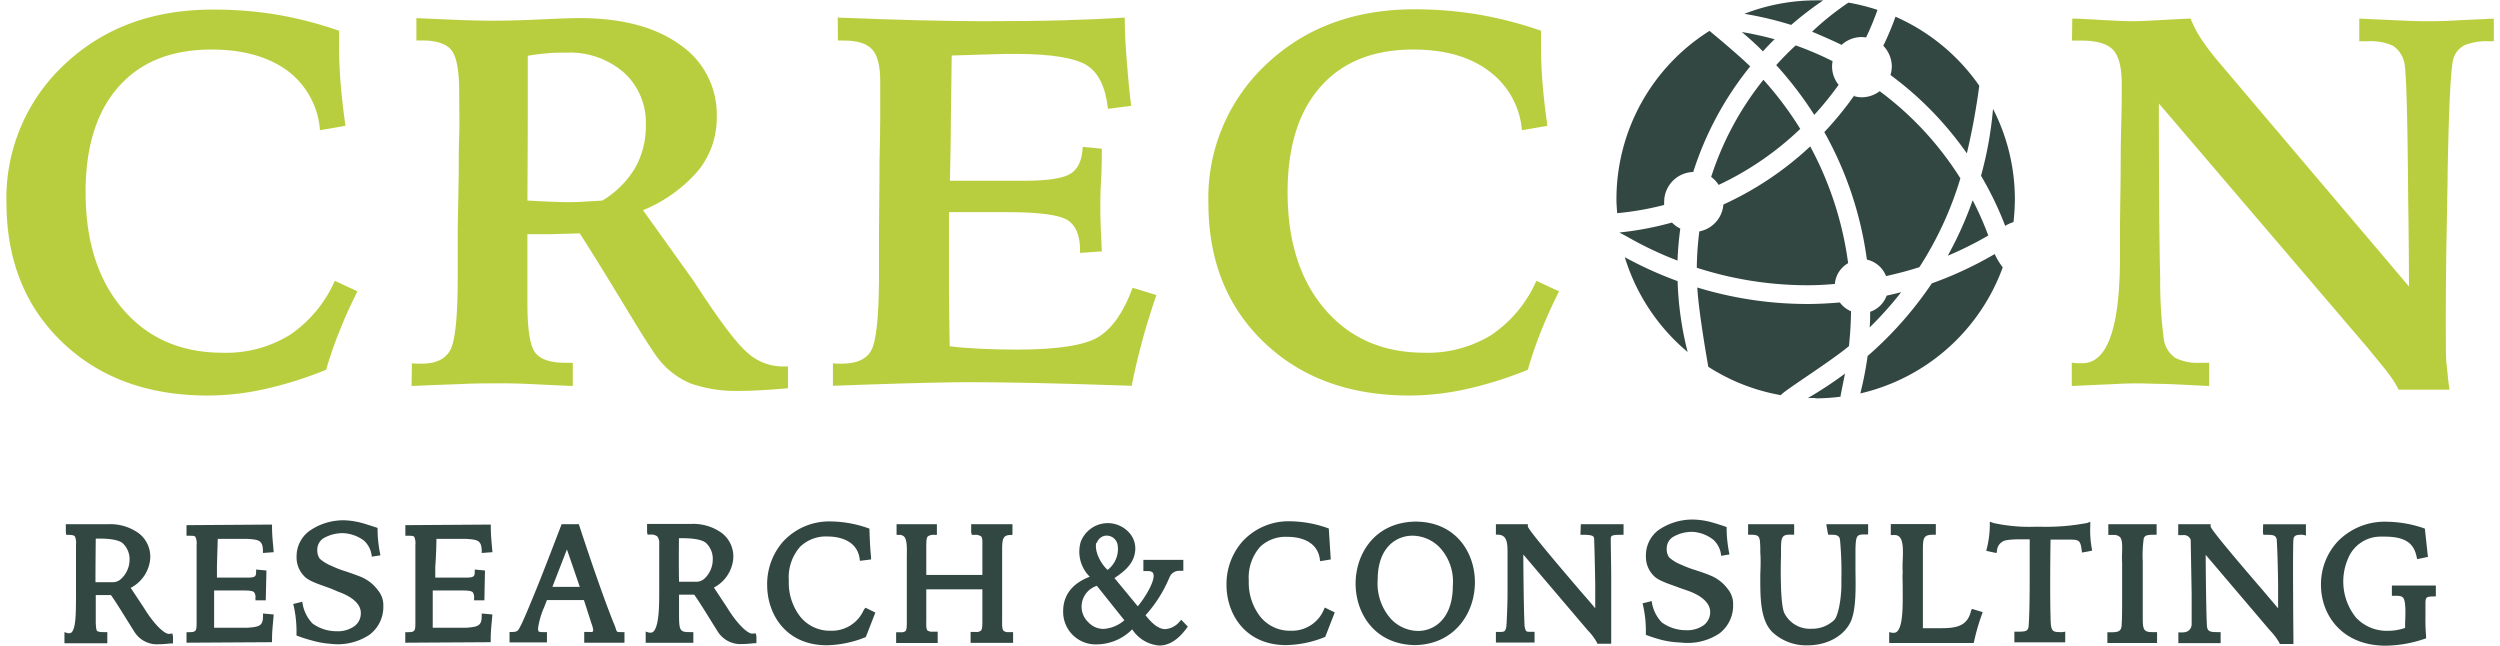 <svg xmlns="http://www.w3.org/2000/svg" viewBox="0 0 342.31 88.89" width="240" height="62"><defs><style>.cls-1{fill:#334742;}.cls-2{fill:#b9ce3e;}</style></defs><g id="レイヤー_2" data-name="レイヤー 2"><g id="カラーパターン"><g id="カラー"><path class="cls-1" d="M83.81,86.35c-.07-.19-.16-.42-.27-.67-1.62-4.06-3.63-10.07-4.68-13.28l-.08-.25H76.4l-.08.23c-1.15,3-2.25,5.88-3.28,8.43s-1.76,4.26-2.15,5.09l-.09.17c-.39.77-.45.89-1.22.92h-.34v1.43h5.15V87h-.54c-.18,0-.51,0-.59-.09s-.09-.14-.09-.48A11.12,11.12,0,0,1,74,83.59c.12-.31.25-.64.39-1l1.68,0,2.29,0,1.12,0,1,3.11c.11.31.36,1,.25,1.17s-.11.11-.56.11H79.9l-.38,0v1.48h5.54V87l-.49,0C84,87,84,87,83.81,86.35Zm-6.76-5.58-1.91,0,2-5.15,1.77,5.15Z"/><path class="cls-1" d="M102.65,87.21c-.73,0-2.22-1.54-3.46-3.59l-1.82-2.75A5,5,0,0,0,100,77.18a4.07,4.07,0,0,0-1.52-3.8,6.69,6.69,0,0,0-4.2-1.27H88.17v1.12l.06.35h.35a1.43,1.43,0,0,1,1,.25,1.54,1.54,0,0,1,.26,1.06c0,1.37,0,2.48,0,3.82,0,0,0,2.9,0,3,0,1.42,0,4.39-.77,5.19a.5.5,0,0,1-.38.17.77.77,0,0,1-.25,0l-.46-.14v1.54h6.56V87h-.54c-1.27,0-1.41-.22-1.43-2.15v-3l2.09,0c.63.88,1.68,2.57,2.45,3.82.34.55.63,1,.81,1.29a3.68,3.68,0,0,0,3.37,1.68c.54,0,1.11-.06,1.61-.11l.32,0v-.94l-.09-.42ZM92.56,74.08h.58c1.59,0,2.75.25,3.19.7a3,3,0,0,1,.88,2.3A3.59,3.59,0,0,1,96,79.7a1.67,1.67,0,0,1-1,.37l-1.18,0c-.43,0-.87,0-1.25,0C92.52,77.81,92.55,75,92.56,74.08Z"/><path class="cls-1" d="M118,83.94a4.79,4.79,0,0,1-4.6,2.87,5.21,5.21,0,0,1-4.11-1.89,7.61,7.61,0,0,1-1.61-5,6.38,6.38,0,0,1,1.55-4.66A5.1,5.1,0,0,1,113,73.84c1.19,0,4,.3,4.42,3l.05.35L119,77l0-.34c-.15-1.23-.22-3.63-.22-3.65v-.25l-.23-.08a15.86,15.86,0,0,0-5-.91,8.63,8.63,0,0,0-6.64,2.75,8.86,8.86,0,0,0-2.21,6c0,4,2.56,8.29,8.2,8.29a14.89,14.89,0,0,0,5.24-1.07l.14-.06,1.31-3.37-1.36-.67Z"/><path class="cls-1" d="M137.91,87a.91.91,0,0,1-.67-.18c-.21-.21-.21-.77-.2-1.47,0-.27,0-.57,0-.88s0-2.46,0-2.77v-.8c0-1.16,0-2.69,0-3.59,0-.42,0-.85,0-1.26,0-1.71,0-2.36,1.09-2.42l.33,0V72.15h-5.68v1.12l.09.35h.35a1.38,1.38,0,0,1,.93.21c.19.19.18.67.17,1.34,0,.37,0,.8,0,1.27v2.69c-1.39,0-2.87,0-4.34,0-1.16,0-2.31,0-3.38,0V76.27c0-.29,0-.55,0-.79,0-.82,0-1.41.2-1.64a1.29,1.29,0,0,1,.91-.22h.35V72.15h-5.55v1.47h.35a.92.92,0,0,1,.68.23c.42.43.4,1.52.38,2.67,0,.29,0,.58,0,.88l0,4.29c0,.32,0,2.76,0,2.76q0,.52,0,1c0,.67,0,1.2-.18,1.41a.94.94,0,0,1-.66.16h-.26l-.37,0v1.48h5.72V86.94l-.37,0-.32,0a1.07,1.07,0,0,1-.72-.17c-.18-.19-.17-.72-.16-1.37,0-.36,0-.76,0-1.2V81.11h7.72v3.36c0,.3,0,.57,0,.82,0,.76,0,1.3-.2,1.51a1,1,0,0,1-.71.18l-.33,0-.38,0v1.5h5.85V87l-.38,0Z"/><path class="cls-1" d="M161.43,85.59a2.82,2.82,0,0,1-1.93,1c-.84,0-1.69-.59-2.72-1.91a18.19,18.19,0,0,0,3.2-5l.06-.12a1.44,1.44,0,0,1,1.41-1l.53,0V77.06h-5.5V78.6l.38,0h.21c.62,0,.73.24.76.32.38.86-1.07,3.27-2.12,4.53l-3.21-3.89c1.5-1,2.8-2.1,2.87-4a3.26,3.26,0,0,0-.94-2.35A4,4,0,0,0,151.58,72h0a4,4,0,0,0-3.73,2.6,4.84,4.84,0,0,0,1.25,4.78c-2.38.9-3.64,2.51-3.66,4.69a4.47,4.47,0,0,0,4.65,4.62,6.93,6.93,0,0,0,4.85-2.07,4.92,4.92,0,0,0,3.72,2.23c1.34,0,2.6-.79,3.76-2.37l.17-.24-.9-.94Zm-13.35-2.87a3,3,0,0,1,2-2.09l3.78,4.74A4.8,4.8,0,0,1,151,86.56a2.84,2.84,0,0,1-2.1-.92A2.94,2.94,0,0,1,148.08,82.72Zm2-8a1.42,1.42,0,0,1,1.36-1,1.54,1.54,0,0,1,1.5,1.3,3.64,3.64,0,0,1-1.38,3.42C150.55,77.54,149.72,75.8,150,74.69Z"/><path class="cls-1" d="M181.31,83.94a4.77,4.77,0,0,1-4.59,2.87,5.19,5.19,0,0,1-4.11-1.89,7.56,7.56,0,0,1-1.62-5,6.38,6.38,0,0,1,1.56-4.66,5.1,5.1,0,0,1,3.78-1.37c1.2,0,4,.3,4.43,3l.05.35,1.46-.24L182,72.74l-.22-.08a15.86,15.86,0,0,0-5-.91,8.61,8.61,0,0,0-6.64,2.75,8.87,8.87,0,0,0-2.22,6c0,4,2.57,8.29,8.21,8.29a14.84,14.84,0,0,0,5.23-1.07l.15-.06,1.31-3.37-1.37-.67Z"/><path class="cls-1" d="M193.9,71.79c-5.65.11-8.22,4.52-8.21,8.56s2.58,8.36,8.19,8.44h0c5.46-.1,8.27-4.46,8.23-8.72C202.09,76.08,199.51,71.79,193.9,71.79Zm5.17,8.82c0,4.6-2.59,6.23-4.79,6.23a5.21,5.21,0,0,1-3.71-1.64,7.31,7.31,0,0,1-1.84-5.41c0-4.48,2.59-6.06,4.79-6.06a5.27,5.27,0,0,1,3.77,1.65A6.87,6.87,0,0,1,199.07,80.61Z"/><path class="cls-1" d="M216.63,73.61h.48c1.19,0,1.41.19,1.41.56,0,0,.09,2.34.15,6.17,0,1.31,0,2.43,0,3.38-.47-.57-1.16-1.37-2-2.33-2.47-2.89-7.07-8.27-7.27-8.91l0-.33H205v1.44l.33,0c1.24.08,1.29,1.15,1.27,2.89V77s0,3.4,0,4.73-.11,4.38-.19,4.68c-.17.54-.23.57-1.09.57H205v1.46h5.32V87.31l0-.35h-.54c-.6,0-.66,0-.81-.64-.07-.34-.16-3.93-.2-10l8.85,10.41a8.45,8.45,0,0,1,1.26,1.65l.09.22h1.9V87.34c0-1.77,0-3.89,0-5.53,0-.5,0-1.35,0-2.32,0-1.79-.06-4-.06-5.36,0-.44.23-.52,1.42-.52h.34l0-1.46h-5.88Z"/><path class="cls-1" d="M236.76,72.54v.25a14.24,14.24,0,0,0,.1,1.71,17.41,17.41,0,0,0,.29,1.81L236,76.5a3.32,3.32,0,0,0-1.11-2.24A5.09,5.09,0,0,0,232,73.2a5.17,5.17,0,0,0-2.65.72,1.87,1.87,0,0,0-.84,1.62,1.93,1.93,0,0,0,.34,1.18,5.35,5.35,0,0,0,1.65,1,15,15,0,0,0,2,.76c.91.3,1.6.54,2,.72a5.53,5.53,0,0,1,2.4,1.85,3.22,3.22,0,0,1,.75,2.15,4.81,4.81,0,0,1-1.91,4,7.9,7.9,0,0,1-5.35,1.23,11.86,11.86,0,0,1-2.67-.38,21,21,0,0,1-2.08-.67c0-.08,0-.2,0-.34s0-.24,0-.31a15.8,15.8,0,0,0-.11-1.8,17.16,17.16,0,0,0-.34-1.89l1.25-.31a5.18,5.18,0,0,0,1.4,2.94,5.68,5.68,0,0,0,3.32,1.07,3.91,3.91,0,0,0,2.44-.69,2.22,2.22,0,0,0,.89-1.84c0-1.1-1-2.17-3.08-2.91l-1.07-.37c-1.45-.55-3.06-1-3.69-1.76a3.62,3.62,0,0,1-1-2.55A4.36,4.36,0,0,1,227.32,73a8.21,8.21,0,0,1,4.88-1.49,10.36,10.36,0,0,1,2.44.36C235.3,72.05,236,72.28,236.76,72.54Z"/><path class="cls-1" d="M250.66,73.25l.08.35h.35c.82,0,1.1.09,1.26.59a47.42,47.42,0,0,1,.2,5.53v1.1c-.08,2.28-.56,4.13-1,4.53a4.42,4.42,0,0,1-3.12,1.19,3.93,3.93,0,0,1-3.75-2.2c-.54-1.25-.5-6.08-.44-7.83,0-.28,0-.54,0-.79,0-1.69.1-2.13,1.18-2.13h.25l.38,0V72.15h-6.34v1.1l0,.35h.35c1.27,0,1.28.25,1.33,1.86l0,.57c.07.89.05,1.91,0,3,0,2.94-.09,6.27,1.69,8a6.81,6.81,0,0,0,4.82,1.79c2.76,0,5.11-1.33,6-3.4.67-1.66.63-4.42.59-6.86,0-1.14,0-2.23,0-3,.06-1.78.14-2,1.23-2h.51V72.15h-5.76Z"/><path class="cls-1" d="M270.39,84.09c-.47,2-1.88,2.37-4,2.37-.46,0-.94,0-1.42,0s-.79,0-1.2,0l0-7.65V76.59c0-.3,0-.59,0-.86,0-1.72.1-2.13,1.41-2.13h.37V72.13h-6.2v1.51l.37,0h.14a.91.91,0,0,1,.7.27c.55.57.48,2.07.43,3.27a14.05,14.05,0,0,0,0,1.58c-.05.51,0,1.3,0,2.2,0,2,.1,5.07-.74,5.93a.67.67,0,0,1-.49.21l-.21,0-.42-.1v1.5h11.64l.06-.28a28.12,28.12,0,0,1,1.05-3.62l.12-.35-1.49-.45Z"/><path class="cls-1" d="M286.81,72.34l0-.52-.49.17a30.14,30.14,0,0,1-6.24.51h-.9a23.14,23.14,0,0,1-5.72-.52l-.48-.18v.51a13.52,13.52,0,0,1-.41,3.17l-.08.34,1.41.3.07-.35a1.52,1.52,0,0,1,.73-1.2c.16-.16.74-.34,2.52-.34h1.25c0,1.17,0,2.48,0,3.8,0,3.14,0,6.38-.16,8.29-.12.54-.42.62-1.42.62h-.53v1.47h7V86.94L283,87h-.37c-1.13,0-1.26-.21-1.29-2.08-.07-2.17-.06-7,0-10.65H283l.85,0c1.38,0,1.59.06,1.77,1.41l.05.37,1.39-.26-.05-.34A13.64,13.64,0,0,1,286.81,72.34Z"/><path class="cls-1" d="M295.29,87c-1.2,0-1.26-.46-1.26-2.06,0-.23,0-.47,0-.71V78.79c0-.43,0-.94,0-1.49a16.88,16.88,0,0,1,.14-3.21c.17-.44.53-.48,1.42-.49h.35V72.15h-6.65v1.48l.38,0,.31,0a1.2,1.2,0,0,1,.9.28c.35.35.33,1.15.31,2.07a14.73,14.73,0,0,0,0,1.48v4.68c0,1.11,0,3.17-.06,3.74,0,.88-.31,1.14-1.32,1.14l-.65,0v1.48H296v-1.5l-.38,0Z"/><path class="cls-1" d="M310.57,73.26l.06.35h.52c.87,0,1.2.09,1.32.63,0,.15.11,1.16.19,6.1,0,1.32,0,2.45,0,3.39l-2-2.36c-2.48-2.88-7.09-8.25-7.29-8.89l0-.33h-4.46v1.5l.39,0,.28,0a1,1,0,0,1,1.05.64l.13,7.45,0,4.15a1.12,1.12,0,0,1-.56,1,1.59,1.59,0,0,1-.72.15h-.17l-.38,0v1.48h5.82V87h-.56c-.9,0-1.18-.13-1.3-.64-.07-.34-.16-3.93-.2-10l8.85,10.41a8.45,8.45,0,0,1,1.26,1.65l.1.22h1.87v-.36c0-.13-.12-13,0-14,0-.45.32-.67.84-.67a2.58,2.58,0,0,1,.46,0l.42.09,0-1.54h-5.89Z"/><path class="cls-1" d="M328.32,80.59V82h.54c.71,0,.89.13,1,.27.41.44.33,2.34.28,3.48,0,.24,0,.46,0,.67a7,7,0,0,1-2.32.4A5.78,5.78,0,0,1,323.38,85a7.91,7.91,0,0,1-1.11-8.08,4.82,4.82,0,0,1,4.6-3.06h.46c2.71,0,4,.83,4.39,2.76l.08.34,1.48-.31-.42-3.89-.21-.08a16.15,16.15,0,0,0-5-.87,9,9,0,0,0-6.79,2.72,8.65,8.65,0,0,0-2.3,6c0,4,2.79,8.34,8.92,8.34a17.21,17.21,0,0,0,5.27-.92l.28-.09,0-.28a26.08,26.08,0,0,1-.09-2.72v-.55c0-.35,0-.65,0-.92,0-1.21,0-1.26,1.1-1.3l.33,0V80.59Z"/><path class="cls-1" d="M22.38,87.25c-.74,0-2.22-1.54-3.46-3.59L17.1,80.91a5,5,0,0,0,2.65-3.69,4.06,4.06,0,0,0-1.51-3.8A6.7,6.7,0,0,0,14,72.15H8.17v1.12l.06.35h.35c.6,0,.76.12.84.22a2.21,2.21,0,0,1,.15,1.09c0,1.38,0,2.48,0,3.82,0,0,0,2.9,0,3v.71C9.55,84,9.59,86.33,9,87a.43.43,0,0,1-.33.15.75.75,0,0,1-.24,0l-.45-.15v1.54h5.9V87h-.54c-.48,0-.77-.06-.88-.18s-.17-.67-.17-1.37V81.9l2.09,0c.63.88,1.68,2.58,2.46,3.84.34.54.62,1,.8,1.27A3.66,3.66,0,0,0,21,88.67c.54,0,1.11-.06,1.61-.11l.31,0v-.94l-.08-.43ZM12.29,74.13h.58c1.59,0,2.75.25,3.18.69a3,3,0,0,1,.89,2.3,3.6,3.6,0,0,1-1.26,2.64,1.62,1.62,0,0,1-1,.37l-1.18,0c-.42,0-.87,0-1.25,0C12.25,77.86,12.28,75.07,12.29,74.13Z"/><path class="cls-1" d="M29.08,74.17l4.05,0c1.51.1,2.13.15,2.17,1.57v.37L36.78,76l-.07-.86c-.09-.91-.15-1.63-.16-2.59v-.35l-11.77.08v1.46h.35c.49,0,.77,0,.88.16A2.14,2.14,0,0,1,26.17,75V85.55c0,.7,0,1.11-.2,1.28s-.38.17-.84.18h-.35v1.45l11.77-.07v-.34c0-1,.08-1.72.16-2.64l.07-.84-1.47-.13v.37c0,1.37-.58,1.47-2.15,1.59l-4.58,0,0-5.48v.35h3.62c.94,0,1.62,0,1.87.23a1.06,1.06,0,0,1,.2.78v.35l1.42,0,.09-4.11-1.42-.13v.38c0,.38-.11.49-.15.53-.23.22-.83.21-1.6.2H32l-1.4,0-1.63,0,0-1.51C29,76.59,29.06,75.06,29.08,74.17Zm-.52,12.55h0v0Z"/><path class="cls-1" d="M59.18,74.17l4.06,0c1.51.1,2.13.15,2.17,1.57v.37L66.89,76l-.08-.86c-.08-.91-.14-1.63-.15-2.59v-.35l-11.76.08v1.46h.35c.49,0,.76,0,.88.16A2.14,2.14,0,0,1,56.28,75V85.55c0,.7,0,1.11-.2,1.28s-.38.17-.84.18h-.35v1.45l11.76-.07v-.34c0-1,.07-1.72.16-2.64l.07-.84-1.47-.13v.37c0,1.37-.59,1.47-2.15,1.59l-4.59,0,0-5.48v.35h3.62c.94,0,1.62,0,1.87.23a1.11,1.11,0,0,1,.2.78v.35l1.42,0,.08-4.11-1.41-.13v.38c0,.38-.11.49-.15.53-.23.22-.84.21-1.6.2h-.66l-1.39,0-1.63,0,0-1.51C59.13,76.59,59.17,75.06,59.18,74.17Zm-.51,12.55h0v0Z"/><path class="cls-1" d="M51.08,72.66v.25a14.24,14.24,0,0,0,.1,1.71,17.41,17.41,0,0,0,.29,1.81l-1.19.19a3.32,3.32,0,0,0-1.11-2.24,5.16,5.16,0,0,0-2.9-1,5.3,5.3,0,0,0-2.65.71,1.87,1.87,0,0,0-.84,1.62,2,2,0,0,0,.34,1.19,5.77,5.77,0,0,0,1.65,1,14,14,0,0,0,1.95.75q1.38.47,2,.72a5.55,5.55,0,0,1,2.4,1.86,3.19,3.19,0,0,1,.75,2.14,4.8,4.8,0,0,1-1.91,4,7.9,7.9,0,0,1-5.35,1.24A11.83,11.83,0,0,1,42,88.14a18.67,18.67,0,0,1-2.08-.67c0-.08,0-.19,0-.33s0-.25,0-.32a15.94,15.94,0,0,0-.11-1.8,15.09,15.09,0,0,0-.34-1.89l1.25-.31a5.19,5.19,0,0,0,1.41,3,5.62,5.62,0,0,0,3.31,1.06,3.91,3.91,0,0,0,2.44-.69,2.18,2.18,0,0,0,.89-1.84c0-1.1-1-2.16-3.08-2.9L44.63,81c-1.46-.54-3.07-1-3.7-1.75a3.65,3.65,0,0,1-1-2.56,4.34,4.34,0,0,1,1.72-3.58,8.16,8.16,0,0,1,4.88-1.5A10.91,10.91,0,0,1,49,72C49.62,72.18,50.32,72.41,51.08,72.66Z"/><path class="cls-2" d="M45.78,4.23c0,.24,0,.61,0,1.12s0,.88,0,1.11q0,2.39.21,5t.67,5.86l-3.51.6a11.23,11.23,0,0,0-4.51-8.21Q34.64,6.81,28.18,6.82q-8.23,0-12.76,5.13T10.89,26.44q0,10.12,5.13,16.11t13.72,6A16.74,16.74,0,0,0,39,46.1a17.44,17.44,0,0,0,6.19-7.45l3.12,1.45c-.95,1.87-1.77,3.7-2.48,5.49A52.7,52.7,0,0,0,44,50.89a53.34,53.34,0,0,1-8.4,2.65,36.74,36.74,0,0,1-7.89.9q-12.34,0-20-7.31T0,28A25.15,25.15,0,0,1,8,8.86q8-7.54,20.38-7.54A53.63,53.63,0,0,1,37.14,2,54.25,54.25,0,0,1,45.78,4.23Z"/><path class="cls-2" d="M55.8,50l.55.05.84,0c1.94,0,3.25-.64,3.92-1.92s1-4.66,1-10.15V31.62l.14-7.95c0-1.67,0-3.34.06-5s0-3.64,0-6q0-4.47-1.08-5.78c-.72-.88-2.07-1.32-4.06-1.32h-.75V2.49c2.53.12,4.63.21,6.28.27s3.1.09,4.33.09q2.63,0,6.53-.18t5.25-.18q8.81,0,13.88,3.66a11.59,11.59,0,0,1,5.07,9.93,11.53,11.53,0,0,1-2.53,7.38,20,20,0,0,1-7.62,5.47l7,9.79q5,7.74,7.26,9.72a7.3,7.3,0,0,0,4.88,2l.4,0a2.61,2.61,0,0,1,.41,0v3c-1.44.12-2.69.21-3.76.27s-2,.09-2.8.09a19.14,19.14,0,0,1-6.78-1,11,11,0,0,1-4.4-3.3q-.93-1.11-4.54-7.08T78.91,32.12L75,32.23l-3.3,0V41.7q0,5.43,1.07,6.83c.71.94,2.1,1.4,4.18,1.4h1v3.2Q75,53,72.13,52.86t-6-.09c-.67,0-1.64,0-2.93.06s-3.77.13-7.44.3Zm15.9-22.4c1.26.07,2.32.13,3.2.16s1.6.06,2.2.06,1.51,0,2.34-.06,1.69-.09,2.59-.16a13.25,13.25,0,0,0,4.52-4.52A11.82,11.82,0,0,0,88,17.15,9.29,9.29,0,0,0,85,10a11.34,11.34,0,0,0-8-2.75c-1,0-1.94,0-2.78.11a24.87,24.87,0,0,0-2.47.32q0,3.86,0,8.09T71.7,27.61Z"/><path class="cls-2" d="M114.41,2.42c4,.16,7.74.29,11.15.37s6.39.13,9,.13q6.5,0,11-.13c3-.08,5.77-.21,8.35-.37,0,2.06.14,4.09.29,6.08s.34,4,.6,6.06l-3.19.42c-.34-3-1.31-5-2.93-6s-4.87-1.56-9.74-1.56c-.88,0-2,0-3.5.06s-3.23.08-5.34.16q-.08,4.68-.12,9c0,2.87-.08,5.61-.13,8.24h1l5.13,0,4.1,0q4.89,0,6.42-1c1-.64,1.56-1.86,1.63-3.66l2.63.25c0,1.19,0,2.67-.11,4.46s-.1,3-.1,3.63,0,1.46.05,2.45.09,2.19.16,3.59l-3,.21v-.43c0-2-.59-3.4-1.76-4.11s-3.93-1.07-8.28-1.07h-8v4.08q0,3.16,0,6.48c0,2.21.06,4.84.1,7.89,1.07.15,2.4.26,4,.34s3.34.13,5.23.13q8.47,0,11.3-1.78T155,39.61l3.27,1q-1.17,3.4-2,6.49t-1.4,6q-8.37-.29-13.34-.39t-8.84-.11q-4.36,0-13.94.32l-5,.18V50l.48.05.8,0q3,0,4-1.83t1.06-9.6V31.84l.07-7.92c0-.35,0-.88,0-1.59q.1-4.36.1-6t0-3.33c0-1.16,0-1.8,0-1.92,0-2-.37-3.49-1.12-4.29s-2-1.21-3.88-1.21h-.82Z"/><path class="cls-2" d="M211.21,4.23c0,.24,0,.61,0,1.12s0,.88,0,1.11q0,2.39.21,5c.14,1.78.37,3.73.67,5.86l-3.51.6A11.23,11.23,0,0,0,204,9.75q-3.93-2.94-10.39-2.93-8.24,0-12.76,5.13t-4.52,14.49q0,10.12,5.12,16.11t13.72,6a16.74,16.74,0,0,0,9.21-2.45,17.44,17.44,0,0,0,6.19-7.45l3.12,1.45q-1.41,2.81-2.48,5.49a52.7,52.7,0,0,0-1.81,5.3A53.23,53.23,0,0,1,201,53.54a36.9,36.9,0,0,1-7.9.9q-12.35,0-20-7.31T165.43,28a25.15,25.15,0,0,1,8-19.18q8-7.54,20.38-7.54a53.53,53.53,0,0,1,8.72.71A54.25,54.25,0,0,1,211.21,4.23Z"/><path class="cls-2" d="M284.33,2.56c.9,0,2.31.09,4.24.2s3.3.16,4.13.16,2-.06,3.85-.16,3.19-.18,4.07-.2a14.39,14.39,0,0,0,1.45,2.79,34.39,34.39,0,0,0,2.52,3.31l26.08,30.77q0-4.6-.11-12.31-.13-16.94-.53-18.49a3.76,3.76,0,0,0-1.56-2.33A7.39,7.39,0,0,0,325,5.68h-1.17V2.56l5.89.27q2,.09,3.33.09c1,0,2.3,0,3.76-.09s3.32-.15,5.54-.27V5.68h-.64a8.11,8.11,0,0,0-3.33.52A3,3,0,0,0,336.81,8q-.57,1.71-.82,16v.57l-.14,7.7q-.08,4.44-.1,8.32t0,6.52c0,1.15,0,2.28.13,3.37s.2,2.14.37,3.15h-7a14,14,0,0,0-1.24-2c-.54-.76-1.59-2-3.12-3.87L296.25,14.24q0,16.78.18,24.07a60.08,60.08,0,0,0,.53,8.61,3.9,3.9,0,0,0,1.58,2.36,7.1,7.1,0,0,0,3.53.65h1.1v3.2q-4.05-.21-6.12-.29c-1.38,0-2.53-.07-3.43-.07s-1.79,0-3.1.07-3.4.15-6.26.29v-3.2c.19,0,.38,0,.58.06l.87,0q5.07,0,5.18-13.95c0-2.06,0-3.66,0-4.79l.1-7.56c0-1.54,0-3.74.08-6.62s.07-4.71.07-5.52c0-2.29-.41-3.86-1.21-4.7s-2.25-1.26-4.33-1.26c-.14,0-.36,0-.66,0l-.65,0Z"/><path class="cls-1" d="M252.55,6.21a4.09,4.09,0,0,1,2.8-1.11,3.93,3.93,0,0,1,.6.06,39.42,39.42,0,0,0,1.57-3.8,28.17,28.17,0,0,0-4-1,38.38,38.38,0,0,0-5,4s2.74,1.16,4.06,1.82m-9.19-.77a45.1,45.1,0,0,0-4.54-1c1,.84,2,1.74,2.9,2.66.53-.59,1.08-1.15,1.64-1.71m8.78,6.31a4,4,0,0,1-.9-2.54,4.27,4.27,0,0,1,.07-.71,43.08,43.08,0,0,0-5.08-2.17c-.94.86-1.83,1.77-2.68,2.71a50.48,50.48,0,0,1,5.24,6.85,43,43,0,0,0,3.35-4.14m-17.51,12.7a4.27,4.27,0,0,1,1,1.08,42.09,42.09,0,0,0,11.23-7.71,47.32,47.32,0,0,0-5.07-6.76,42,42,0,0,0-7.2,13.39m19.72-11.26a44.87,44.87,0,0,1-4.14,5.07,49.2,49.2,0,0,1,5.86,17.55A3.72,3.72,0,0,1,258.7,38c1.56-.35,3.09-.74,4.59-1.23a47.87,47.87,0,0,0,5.64-12.22,44,44,0,0,0-11.11-12,4.09,4.09,0,0,1-2.47.84,4.23,4.23,0,0,1-1-.14M273.42,15a50.81,50.81,0,0,1-1.65,9.19,45.71,45.71,0,0,1,3.33,6.9,4.7,4.7,0,0,1,1.14-.52,29.36,29.36,0,0,0,.19-3.12,27.28,27.28,0,0,0-3-12.45M252.36,41.63c-1.47.12-3,.21-4.47.21a52,52,0,0,1-15.17-2.27c.18,3.4,1.45,10.53,1.51,10.91a27.08,27.08,0,0,0,10,3.91c.07-.39,6.69-4.52,9.36-6.75.17-1.58.27-3.18.29-4.8a3.67,3.67,0,0,1-1.54-1.21m4.17,1.27c0,.72,0,1.45-.07,2.17a49.91,49.91,0,0,0,4.34-4.85c-.68.17-1.35.33-2,.47a3.65,3.65,0,0,1-2.23,2.21M251.66,39a3.65,3.65,0,0,1,1.82-2.78,46.79,46.79,0,0,0-5.22-16.07,44.5,44.5,0,0,1-11.95,8,4.09,4.09,0,0,1-3.31,3.7,42.9,42.9,0,0,0-.35,5,49.52,49.52,0,0,0,15.24,2.41c1.27,0,2.52-.07,3.77-.18M249,54.83a27.7,27.7,0,0,0,3.43-.23c0-.17.44-2.28.62-3.18a54.06,54.06,0,0,1-5.1,3.36c.35,0,.7,0,1,0m18.24-19.58a50,50,0,0,0,5.58-2.78,42.19,42.19,0,0,0-2.15-4.86,50,50,0,0,1-3.43,7.64m6.42-.21A51.55,51.55,0,0,1,265,39a51,51,0,0,1-8.84,10,48.69,48.69,0,0,1-1,5.15,27.45,27.45,0,0,0,19.6-17.35A9.36,9.36,0,0,1,273.67,35ZM230,35.87c.05-1.5.19-3,.38-4.41a4.12,4.12,0,0,1-1.15-.83A43.55,43.55,0,0,1,222,32l1,.54A50,50,0,0,0,230,35.87m-7.26-.47a27.5,27.5,0,0,0,8.65,13.05,44.87,44.87,0,0,1-1.38-9.76,53,53,0,0,1-7.27-3.29M259.3,10.32a46.45,46.45,0,0,1,10.52,10.79,93.78,93.78,0,0,0,1.71-9.31A27.55,27.55,0,0,0,260,2.3a39.92,39.92,0,0,1-1.68,4,4.14,4.14,0,0,1,1.17,2.87,4.08,4.08,0,0,1-.17,1.11M250.05.05c-.35,0-.69,0-1,0a27.29,27.29,0,0,0-9.85,1.85,48.71,48.71,0,0,1,6.44,1.53A46.85,46.85,0,0,1,250.05.05M234.4,4.25a27.36,27.36,0,0,0-12.81,23.17c0,.65.06,1.28.1,1.92a40.7,40.7,0,0,0,6.47-1.13,3,3,0,0,1,0-.43,4.12,4.12,0,0,1,4-4.11A44.64,44.64,0,0,1,240,9.14C238.35,7.51,234.4,4.25,234.4,4.25Z"/></g></g></g></svg>